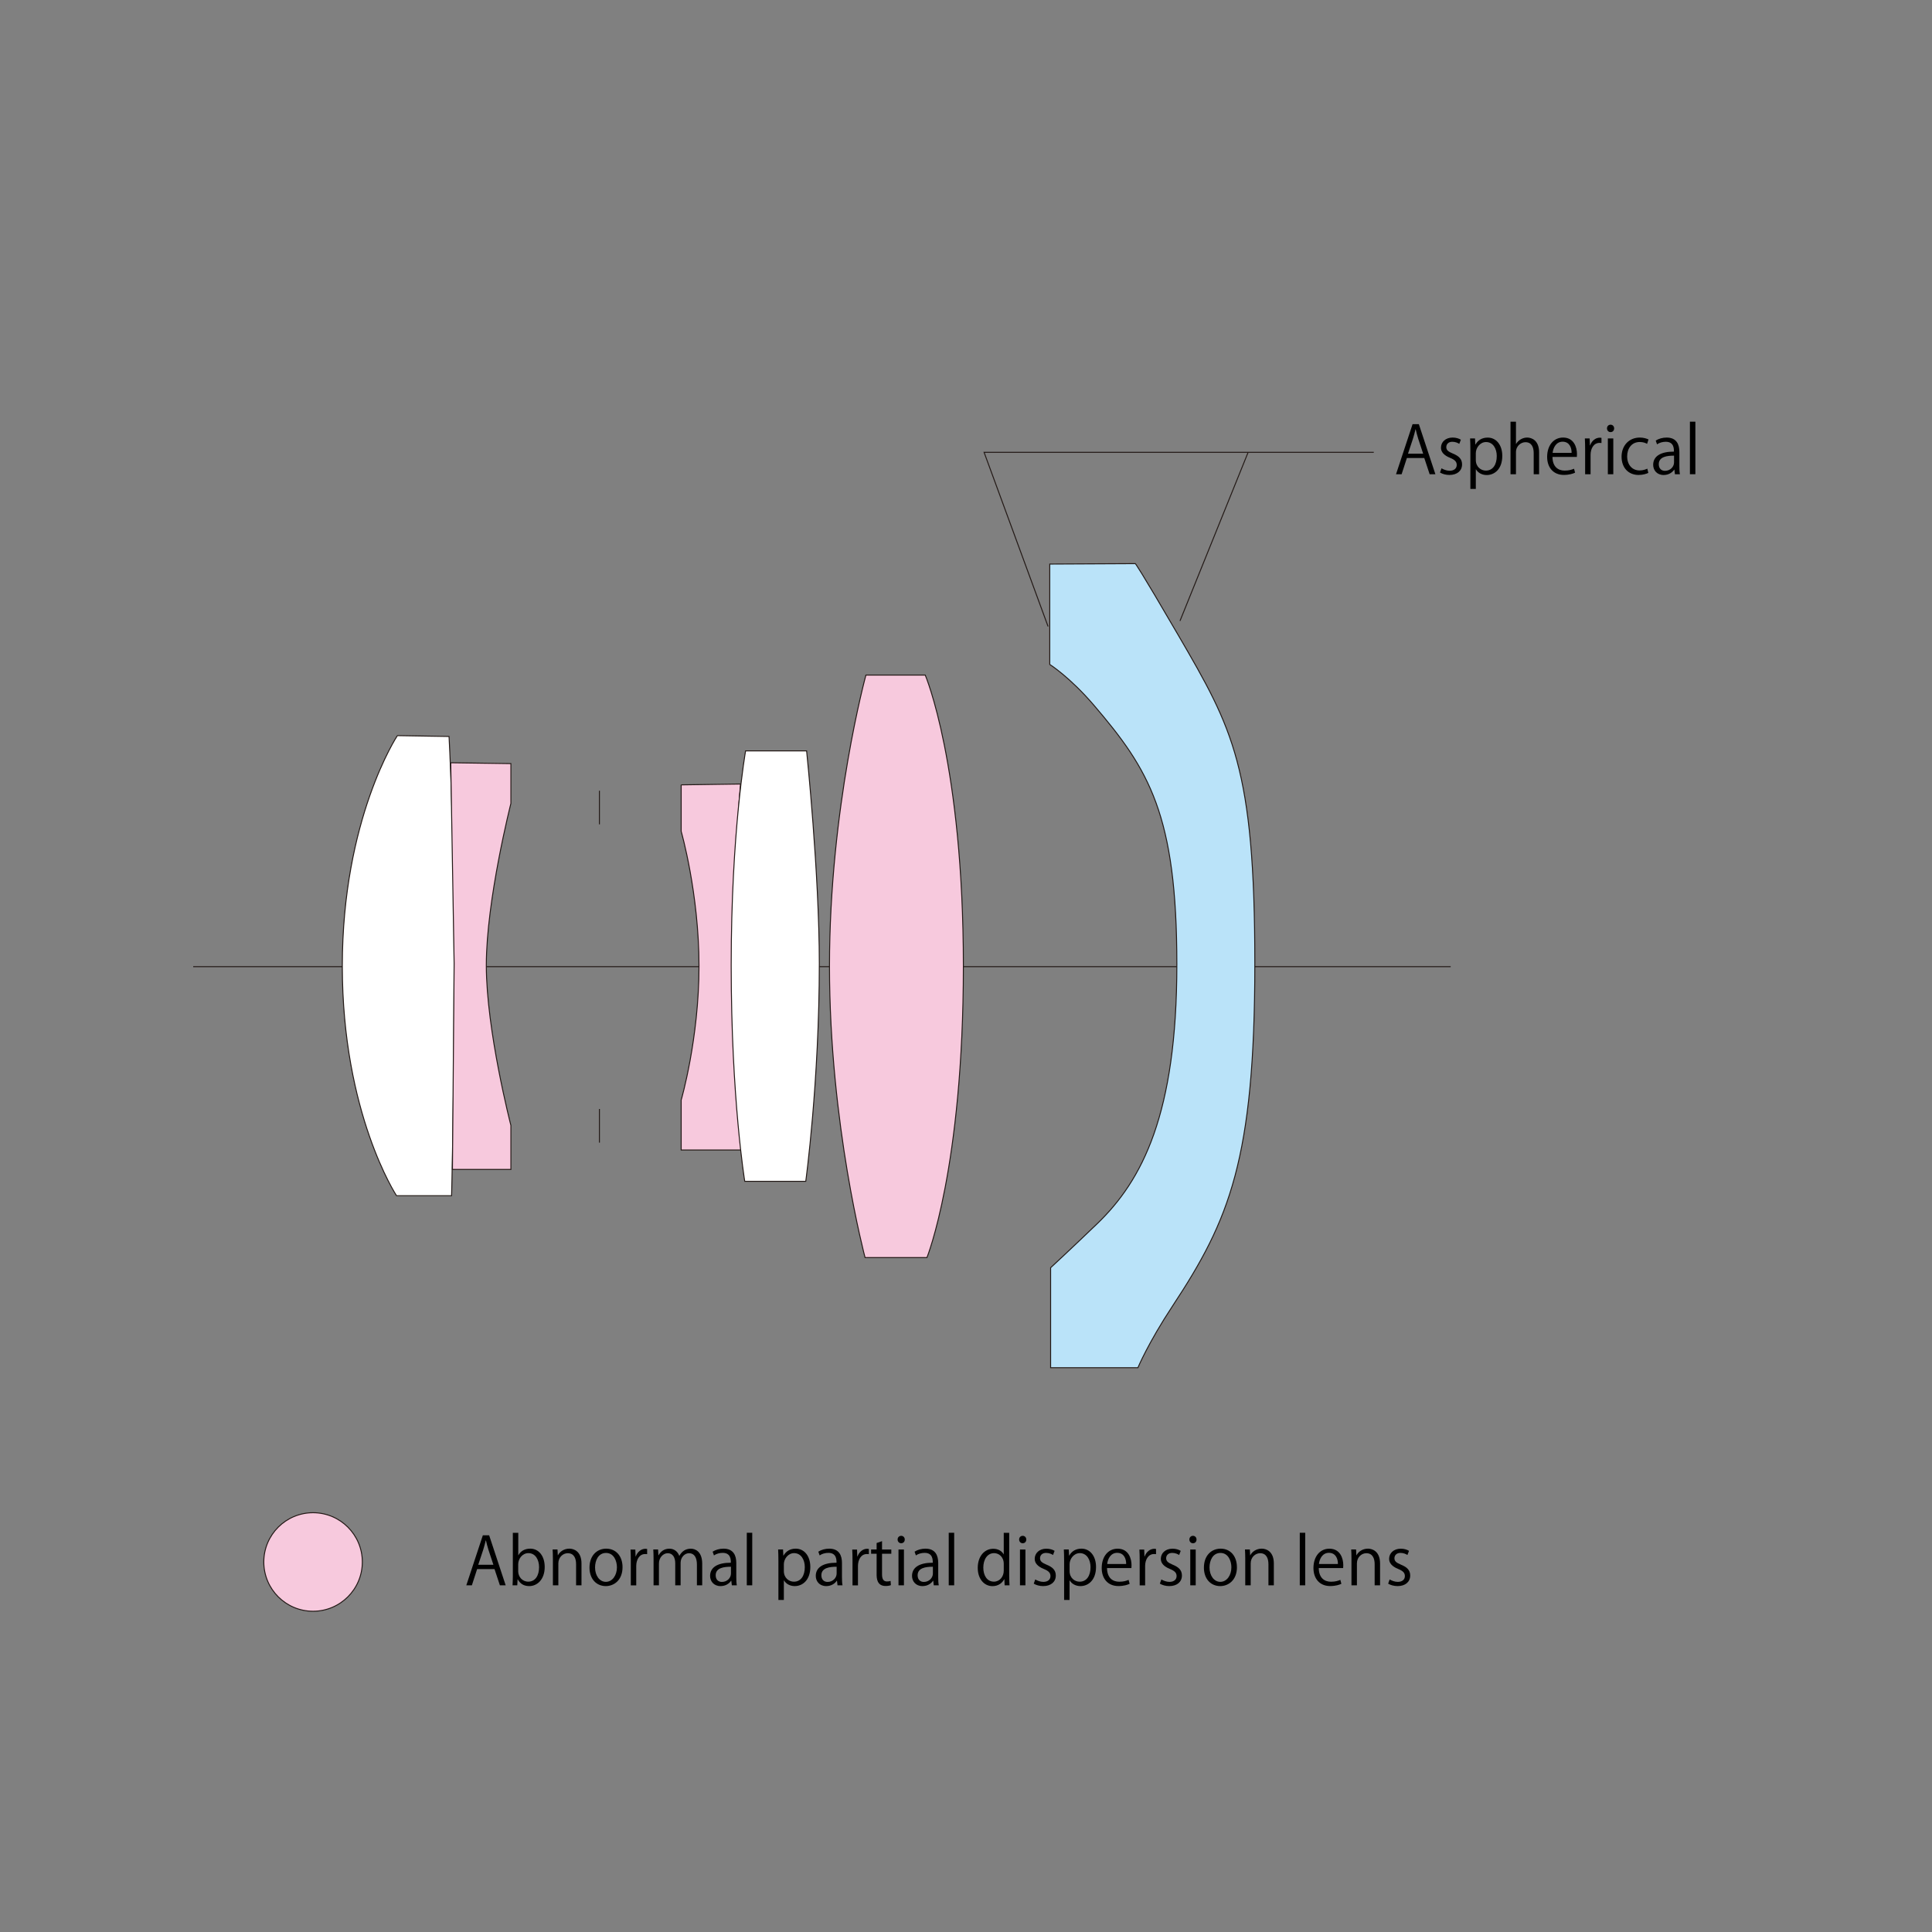 <?xml version="1.0" encoding="UTF-8"?>
<svg xmlns="http://www.w3.org/2000/svg" version="1.1" viewBox="0 0 500 500">
  <rect x="0" y="0" width="500" height="500" fill="#808080" stroke="none"/>
  <defs>
    <style>
      .cls-1 {
        fill: #fff;
      }

      .cls-2 {
        fill: #f7c9dd;
      }

      .cls-3 {
        fill: none;
        stroke: #221815;
        stroke-miterlimit: 10;
        stroke-width: .25px;
      }

      .cls-4 {
        display: none;
      }

      .cls-5 {
        fill: #221815;
      }

      .cls-6 {
        fill: #bae3f9;
      }
    </style>
  </defs>
  <!-- Generator: Adobe Illustrator 28.7.3, SVG Export Plug-In . SVG Version: 1.2.0 Build 164)  -->
  <g>
    <g id="_レイヤー_1" data-name="レイヤー_1">
      <line class="cls-3" x1="50" y1="250.17" x2="375.44" y2="250.17"/>
      <path class="cls-2" d="M93.77,404.24c0,7.04-5.71,12.75-12.75,12.75s-12.75-5.71-12.75-12.75,5.71-12.75,12.75-12.75,12.75,5.71,12.75,12.75"/>
      <path class="cls-3" d="M93.77,404.24c0,7.04-5.71,12.75-12.75,12.75s-12.75-5.71-12.75-12.75,5.71-12.75,12.75-12.75,12.75,5.71,12.75,12.75Z"/>
      <path class="cls-1" d="M102.84,190.38s-14.25,21.49-14.25,59.64,14.03,59.42,14.03,59.42h14.25s.66-24.78.66-60.08-1.32-58.76-1.32-58.76l-13.38-.22Z"/>
      <path class="cls-3" d="M102.84,190.38s-14.25,21.49-14.25,59.64,14.03,59.42,14.03,59.42h14.25s.66-24.78.66-60.08-1.32-58.76-1.32-58.76l-13.38-.22Z"/>
      <path class="cls-2" d="M116.65,197.4l.88,51.97-.44,53.28h15.13v-11.4s-6.36-24.56-6.36-41.44,6.36-41.88,6.36-41.88v-10.31l-15.57-.22Z"/>
      <path class="cls-3" d="M116.65,197.4l.88,51.97-.44,53.28h15.13v-11.4s-6.36-24.56-6.36-41.44,6.36-41.88,6.36-41.88v-10.31l-15.57-.22Z"/>
      <path class="cls-2" d="M176.29,203.1v12.06s4.61,16.01,4.61,34.87-4.61,34.65-4.61,34.65v12.94h15.79s-2.41-23.03-2.41-47.58,1.97-47.14,1.97-47.14l-15.35.22Z"/>
      <path class="cls-3" d="M176.29,203.1v12.06s4.61,16.01,4.61,34.87-4.61,34.65-4.61,34.65v12.94h15.79s-2.41-23.03-2.41-47.58,1.97-47.14,1.97-47.14l-15.35.22Z"/>
      <path class="cls-1" d="M192.96,194.33s-3.73,20.83-3.73,55.48,3.51,55.91,3.51,55.91h15.79s3.51-25.65,3.51-56.35c0-23.46-3.29-55.04-3.29-55.04h-15.79Z"/>
      <path class="cls-3" d="M192.96,194.33s-3.73,20.83-3.73,55.48,3.51,55.91,3.51,55.91h15.79s3.51-25.65,3.51-56.35c0-23.46-3.29-55.04-3.29-55.04h-15.79Z"/>
      <path class="cls-2" d="M224.1,174.71s-9.43,34.32-9.43,75.32,9.21,75.43,9.21,75.43h16.01s9.43-23.24,9.43-75.43-9.87-75.32-9.87-75.32h-15.35Z"/>
      <path class="cls-3" d="M224.1,174.71s-9.43,34.32-9.43,75.32,9.21,75.43,9.21,75.43h16.01s9.43-23.24,9.43-75.43-9.87-75.32-9.87-75.32h-15.35Z"/>
      <path class="cls-6" d="M271.68,145.98v25.98s5.19,3.27,11.4,10.53c14.25,16.66,21.49,28.29,21.49,67.1s-8.99,55.91-20.61,67.1c-6.88,6.62-12.06,11.4-12.06,11.4v25.87h22.59s2.63-6.36,8.99-16c14.66-22.24,21.27-37.9,21.27-88.59s-5.7-60.74-19.74-84.86c-10.37-17.82-11.18-18.64-11.18-18.64l-22.15.11Z"/>
      <path class="cls-3" d="M271.68,145.98v25.98s5.19,3.27,11.4,10.53c14.25,16.66,21.49,28.29,21.49,67.1s-8.99,55.91-20.61,67.1c-6.88,6.62-12.06,11.4-12.06,11.4v25.87h22.59s2.63-6.36,8.99-16c14.66-22.24,21.27-37.9,21.27-88.59s-5.7-60.74-19.74-84.86c-10.37-17.82-11.18-18.64-11.18-18.64l-22.15.11Z"/>
      <line class="cls-3" x1="155.13" y1="204.64" x2="155.13" y2="213.34"/>
      <line class="cls-3" x1="155.13" y1="287" x2="155.13" y2="295.71"/>
      <polyline class="cls-3" points="271.24 162.13 254.68 117.06 334.23 117.06 355.53 117.06"/>
      <line class="cls-3" x1="323" y1="117.09" x2="305.38" y2="160.69"/>
    </g>
    <g id="JPN" class="cls-4">
      <g>
        <path class="cls-5" d="M132,407.91h5.02v1.22h-18.43v-1.22h5.02v-2.52h-3.7v-1.22h3.7v-2.07h-2.77v-7.22h14.06v7.22h-2.5c-.04.12-.16.2-.41.24v1.83h3.78v1.22h-3.78v2.52ZM126.26,410.31c-.08.08-.22.12-.41.12-1.4.92-4.05,1.93-6.2,2.52-.2-.3-.61-.77-.9-1.04,2.14-.55,4.8-1.55,6.14-2.44l1.36.83ZM122.17,395.97v1.97h4.88v-1.97h-4.88ZM122.17,399v1.99h4.88v-1.99h-4.88ZM125.39,402.09c-.04.12-.14.2-.41.24v1.83h5.61v-2.07h-5.21ZM124.98,405.39v2.52h5.61v-2.52h-5.61ZM133.52,397.94v-1.97h-5.13v1.97h5.13ZM133.52,400.99v-1.99h-5.13v1.99h5.13ZM135.8,412.95c-1.44-.77-3.84-1.77-6.22-2.56l.9-.94c2.36.75,4.9,1.73,6.47,2.48l-1.14,1.02Z"/>
        <path class="cls-5" d="M155.24,394.85c-.1.14-.26.18-.43.16-.43.61-1.1,1.5-1.67,2.16h3.66v4.23h-1.34v-2.99h-14.5v2.99h-1.3v-4.23h3.34c-.37-.71-1.04-1.71-1.63-2.42l1.18-.51c.73.79,1.48,1.85,1.85,2.56l-.77.37h3.76v-3.15l1.77.12c-.02.14-.12.24-.39.29v2.75h3.68l-.61-.28c.59-.73,1.38-1.91,1.79-2.71l1.61.67ZM155.47,406.24v4.25c0,1.53-.75,1.53-4.07,1.53-.06-.37-.29-.83-.47-1.2.77.02,1.48.04,1.99.04,1.04,0,1.2,0,1.2-.37v-2.99h-5.35v5.45h-1.38v-5.45h-5.04v4.56h-1.32v-5.82h6.37v-1.71h-4.54v-4.52h10.8v4.52h-4.64c-.06.04-.14.06-.24.08v1.63h6.69ZM144.14,401.1v2.38h8.18v-2.38h-8.18Z"/>
        <path class="cls-5" d="M165.57,401.87c.47-1.06,1.02-2.77,1.3-3.93l1.57.45c-.04.12-.18.18-.43.2-.31,1-.81,2.46-1.28,3.48h3.03v1.26h-10.72v-1.26h7.16l-.63-.2ZM169.42,396.42v1.22h-9.84v-1.22h4.23v-2.38l1.73.1c-.02.14-.14.24-.41.29v1.99h4.29ZM160.45,412.95v-7.73h8.05v7.61h-1.32v-1.04h-5.43v1.16h-1.3ZM162.01,398.15c.47,1.04.85,2.42.98,3.32l-1.2.29c-.1-.9-.47-2.3-.89-3.36l1.12-.24ZM167.18,406.45h-5.43v4.13h5.43v-4.13ZM177.06,395.2l.9.45c-.02.1-.1.16-.18.2-.77,1.73-1.85,3.92-2.97,6.06,2.2,2.05,3.11,3.58,3.11,5.04,0,3.19-2.22,3.19-3.54,3.19-.3,0-.63,0-.94-.02-.02-.37-.2-.96-.47-1.34.45.04.88.06,1.26.06,1.36,0,2.34-.06,2.34-1.93,0-1.32-1-2.75-3.21-4.78,1-2.01,1.87-3.92,2.56-5.57h-4.05v16.37h-1.32v-17.67h6.25l.26-.06Z"/>
        <path class="cls-5" d="M186.99,395.08c-.08.14-.22.2-.49.18-1.42,3.21-3.78,6.22-6.37,8.05-.24-.26-.73-.73-1.08-.98,2.52-1.71,4.86-4.66,6.18-7.85l1.75.59ZM194.11,401.87l.33-.02.77.08c0,.14-.02.33-.02.49-.33,6.57-.63,8.93-1.34,9.7-.57.65-1.18.71-2.42.71-.69,0-1.57-.02-2.44-.08-.02-.41-.2-.98-.45-1.36,1.38.12,2.71.14,3.19.14.43,0,.67-.04.88-.26.53-.53.85-2.64,1.12-8.05h-5.59c-.55,3.91-1.69,7.85-7.14,9.8-.18-.35-.55-.87-.88-1.16,4.92-1.65,6.08-5.06,6.57-8.64h-4.37v-1.34h11.8ZM192.32,394.44c1.34,2.81,4.01,5.96,6.26,7.51-.37.29-.87.83-1.14,1.22-2.28-1.81-4.9-5.15-6.43-8.2l1.3-.53Z"/>
        <path class="cls-5" d="M207.33,395.08c-.08.14-.22.2-.49.18-1.42,3.21-3.78,6.22-6.37,8.05-.24-.26-.73-.73-1.08-.98,2.52-1.71,4.86-4.66,6.18-7.85l1.75.59ZM214.44,401.87l.33-.02.77.08c0,.14-.02.33-.02.49-.33,6.57-.63,8.93-1.34,9.7-.57.65-1.18.71-2.42.71-.69,0-1.57-.02-2.44-.08-.02-.41-.2-.98-.45-1.36,1.38.12,2.71.14,3.19.14.43,0,.67-.04.88-.26.53-.53.85-2.64,1.12-8.05h-5.59c-.55,3.91-1.69,7.85-7.14,9.8-.18-.35-.55-.87-.88-1.16,4.92-1.65,6.08-5.06,6.57-8.64h-4.37v-1.34h11.8ZM212.65,394.44c1.34,2.81,4.01,5.96,6.26,7.51-.37.29-.87.83-1.14,1.22-2.28-1.81-4.9-5.15-6.43-8.2l1.3-.53Z"/>
        <path class="cls-5" d="M238.93,399.16h-1.36c-.49,3.36-1.26,6.18-2.52,8.48,1.04,1.81,2.36,3.25,4.03,4.13-.3.29-.73.79-.98,1.18-1.59-.94-2.85-2.3-3.86-4.01-1.18,1.67-2.68,2.99-4.64,4.01-.14-.33-.51-.89-.75-1.16,2.01-1,3.52-2.4,4.66-4.21-.83-1.73-1.46-3.74-1.95-5.96-.39.89-.81,1.71-1.28,2.38-.24-.24-.71-.67-1.04-.88.33-.45.61-.98.9-1.57h-10.11v-1.18h2.46v-2.77h-2.12v-1.18h2.12v-2.42l1.67.1c-.02.14-.14.24-.39.29v2.03h2.81v-2.42l1.69.1c-.02.14-.12.24-.41.29v2.03h2.18v1.18h-2.18v2.77h2.34v1.06c.94-2.03,1.63-4.74,2.08-7.4l1.73.37c-.04.14-.16.22-.45.24-.2,1.08-.43,2.18-.71,3.23h6.1v1.28ZM228.82,402.99v8.46c0,1.38-.65,1.44-3.21,1.44-.06-.35-.24-.83-.41-1.16.47.02.92.02,1.26.02.98,0,1.08,0,1.08-.33v-2.03h-4.74v3.54h-1.28v-9.95h7.3ZM227.54,404.09h-4.74v1.57h4.74v-1.57ZM222.8,408.32h4.74v-1.59h-4.74v1.59ZM223.76,397.62v2.77h2.81v-2.77h-2.81ZM232.46,399.16l-.08.22c.43,2.46,1.04,4.76,1.91,6.73.92-1.93,1.51-4.25,1.89-6.96h-3.72Z"/>
        <path class="cls-5" d="M256.56,399.45c-.02.08-.08.18-.16.24-.29,5.88-.85,9.52-1.65,10.96-.81,1.46-2.08,1.49-2.67,1.49-.77,0-2.22-.18-3.62-.49.02-.41-.02-1.02-.06-1.42,1.53.33,3.09.49,3.56.49.73,0,1.14-.18,1.55-.96.63-1.22,1.12-4.62,1.32-9.19h-6.49c-1.04,4.86-3.05,8.85-6.71,11.63-.26-.26-.79-.67-1.16-.92,3.5-2.62,5.35-6.08,6.35-10.74h-5.61v-1.36h5.88c.24-1.42.39-2.75.49-4.45l2.01.18c-.02.2-.22.33-.51.37-.12,1.49-.24,2.62-.47,3.93h6.61l.3-.12,1.04.37ZM253.13,394.55c.92.81,2.01,2.2,2.56,3.13l-.81.57c-.51-.85-1.67-2.34-2.52-3.15l.77-.55ZM256.3,393.65c.89.85,2.03,2.2,2.58,3.11l-.83.57c-.51-.85-1.67-2.3-2.5-3.11l.75-.57Z"/>
        <path class="cls-5" d="M275.23,401.22c-.04.08-.14.16-.26.2-1.67,6.14-5.06,9.13-11.15,10.82-.18-.37-.57-.88-.85-1.18,5.53-1.38,8.97-4.23,10.25-8.95h-13.46v-1.38h14.08l.2-.12,1.2.61ZM273.32,396.87h-11.59v-1.34h11.59v1.34Z"/>
        <path class="cls-5" d="M290.24,396.7c-.04.1-.14.18-.26.22-1.1,2.58-2.4,4.82-4.07,7,2.22,1.77,5.55,4.8,7.44,6.9l-1.24,1.08c-1.79-2.08-5.06-5.17-7.14-6.83-1.79,2.18-4.88,5.15-7.83,6.83-.22-.31-.71-.81-1.06-1.1,5.63-3.09,10.09-8.87,11.92-13.28h-9.99v-1.38h10.78l.26-.1,1.18.67Z"/>
      </g>
      <g>
        <path d="M369.07,117.95l.05,1-1.82.36c-.54,1.84-1.75,3.81-4.42,5.05-.19-.27-.56-.65-.83-.88,2.23-.94,3.37-2.45,3.94-3.91-1.5.29-2.89.54-3.91.73-.02.15-.12.22-.24.25l-.46-1.31c1.29-.19,3.08-.48,4.96-.8.15-.73.2-1.41.2-1.94v-.53h-4.33v-1.07h4.33v-2.77h-4.56v-1.07h4.56v-2.6l1.46.08c-.02.12-.12.22-.34.24v7.73c0,.51-.03,1.09-.14,1.7l1.53-.27ZM377.13,118.85v1.09h-5.32v4.23h-1.14v-15.71l1.48.08c-.02.14-.12.2-.34.24v2.28h5.01v1.07h-5.01v2.77h4.69v1.07h-4.69v2.87h5.32Z"/>
        <path d="M381.77,119.73c.75-.22,1.51-.46,2.28-.7l.14,1c-1.96.65-4.01,1.31-5.3,1.72-.02.14-.1.22-.22.27l-.42-1.27c.66-.19,1.51-.43,2.43-.7v-4.27h-1.99v-1.07h1.99v-3.76h-2.23v-1.07h5.68v1.07h-2.35v3.76h2.01v1.07h-2.01v3.94ZM382.71,121.37c1.16-.65,2.89-1.77,4.54-2.84l.36.94c-1.45,1.02-3.01,2.07-4.01,2.74.02.14-.05.25-.14.31l-.75-1.14ZM389.34,112.54v.56c.68,4.45,2.01,6.92,5.15,9.03-.27.19-.59.56-.73.87-2.23-1.58-3.57-3.31-4.42-5.69v5.39c0,1.38-.7,1.5-3.28,1.5-.07-.31-.25-.8-.41-1.1.44.02.85.02,1.19.02,1.33,0,1.39,0,1.39-.39v-10.17h-4.54v-1.07h4.54v-3.09l1.44.08c-.02.14-.12.2-.34.24v2.77h4.93v1.07h-4.93ZM385.04,113.72c.8.95,1.67,2.28,2.01,3.15l-.93.49c-.34-.88-1.17-2.24-1.97-3.23l.9-.41ZM391.22,108.55c.94.51,2.07,1.29,2.62,1.89l-.68.71c-.53-.6-1.63-1.43-2.57-1.96l.63-.65ZM394.2,114.21c-.07.08-.2.12-.37.12-.56.87-1.56,2.16-2.31,2.97-.02,0-.8-.51-.8-.51.73-.83,1.73-2.26,2.29-3.26l1.19.68Z"/>
        <path d="M410.91,110.66h-7.05s-.08.02-.15.02c-.15.65-.39,1.51-.63,2.26h7.05v11.24h-1.16v-.92h-11.3v.92h-1.12v-11.24h5.37c.19-.68.39-1.55.54-2.28h-6.77v-1.09h15.21v1.09ZM397.67,114.01v8.18h2.82v-8.18h-2.82ZM404.91,116.05v-2.04h-3.37v2.04h3.37ZM404.91,119.07v-2.07h-3.37v2.07h3.37ZM401.54,120.02v2.16h3.37v-2.16h-3.37ZM408.97,122.18v-8.18h-3.01v8.18h3.01Z"/>
      </g>
    </g>
    <g id="ENG">
      <g>
        <path d="M130.87,410.28h-1.5l-1.39-4.2h-4.5l-1.36,4.2h-1.44l4.28-12.95h1.63l4.28,12.95ZM127.69,404.96l-1.27-3.84c-.27-.88-.49-1.7-.66-2.46h-.05c-.17.78-.41,1.6-.65,2.41l-1.29,3.89h3.93Z"/>
        <path d="M134.15,402.51c.58-1.07,1.63-1.72,3.08-1.72,2.19,0,3.74,1.89,3.74,4.74,0,3.37-2.06,4.95-3.98,4.95-1.34,0-2.33-.54-2.99-1.73h-.05l-.08,1.53h-1.22c.03-.61.07-1.55.07-2.29v-11.3h1.41v5.83h.03ZM134.11,406.66c0,1.38,1.04,2.67,2.6,2.67,1.8,0,2.8-1.55,2.8-3.74,0-1.94-.95-3.64-2.75-3.64-1.61,0-2.65,1.51-2.65,2.87v1.83Z"/>
        <path d="M150.5,410.28h-1.41v-5.47c0-1.51-.54-2.84-2.16-2.84-1.21,0-2.43,1.02-2.43,2.63v5.68h-1.41v-6.88c0-.95-.03-1.65-.07-2.4h1.26l.08,1.51h.03c.46-.9,1.53-1.72,2.97-1.72,1.16,0,3.13.7,3.13,3.84v5.64Z"/>
        <path d="M161.11,405.57c0,3.45-2.28,4.91-4.33,4.91-2.38,0-4.22-1.79-4.22-4.78,0-3.16,1.97-4.91,4.33-4.91,2.53,0,4.22,1.94,4.22,4.78ZM156.84,401.9c-2.01,0-2.84,1.97-2.84,3.76,0,2.06,1.14,3.72,2.8,3.72s2.86-1.67,2.86-3.76c0-1.65-.8-3.72-2.82-3.72Z"/>
        <path d="M167.48,402.21c-.15-.02-.31-.03-.51-.03-1.53,0-2.31,1.51-2.31,3.08v5.03h-1.41v-6.49c0-.99-.02-1.89-.07-2.77h1.24l.07,1.78h.05c.41-1.16,1.38-1.99,2.52-1.99.15,0,.27.03.42.05v1.34Z"/>
        <path d="M181.75,410.28h-1.39v-5.35c0-1.8-.65-2.96-2.04-2.96-1.14,0-2.18,1.07-2.18,2.48v5.83h-1.39v-5.71c0-1.48-.63-2.6-1.94-2.6-1.21,0-2.28,1.19-2.28,2.63v5.68h-1.39v-6.88c0-.95-.03-1.63-.07-2.4h1.24l.08,1.5h.05c.51-.9,1.36-1.7,2.82-1.7,1.21,0,2.14.75,2.53,1.85h.03c.61-1.11,1.55-1.85,2.97-1.85,1.14,0,2.94.73,2.94,3.91v5.58Z"/>
        <path d="M190.55,408.07c0,.76.02,1.56.14,2.21h-1.29l-.14-1.19h-.05c-.48.73-1.43,1.39-2.74,1.39-1.77,0-2.7-1.29-2.7-2.63,0-2.23,1.94-3.43,5.37-3.42,0-.78,0-2.55-2.11-2.55-.8,0-1.63.22-2.26.66l-.34-.97c.75-.49,1.79-.78,2.82-.78,2.62,0,3.3,1.85,3.3,3.69v3.59ZM189.16,405.47c-1.75,0-3.94.25-3.94,2.21,0,1.19.75,1.72,1.6,1.72,1.38,0,2.35-1.05,2.35-2.18v-1.75Z"/>
        <path d="M194.68,410.28h-1.41v-13.6h1.41v13.6Z"/>
        <path d="M202.78,402.58c.65-1.14,1.72-1.79,3.16-1.79,2.19,0,3.77,1.89,3.77,4.73,0,3.4-1.99,4.96-4.03,4.96-1.22,0-2.24-.56-2.79-1.48h-.03v5.07h-1.41v-10.08c0-1.21-.03-2.14-.07-2.99h1.27l.08,1.58h.03ZM202.86,406.59c0,1.8,1.34,2.75,2.6,2.75,1.82,0,2.82-1.56,2.82-3.77,0-1.92-.97-3.62-2.77-3.62-1.58,0-2.65,1.53-2.65,2.87v1.77Z"/>
        <path d="M217.9,408.07c0,.76.02,1.56.14,2.21h-1.29l-.14-1.19h-.05c-.48.73-1.43,1.39-2.74,1.39-1.77,0-2.7-1.29-2.7-2.63,0-2.23,1.94-3.43,5.37-3.42,0-.78,0-2.55-2.11-2.55-.8,0-1.63.22-2.26.66l-.34-.97c.75-.49,1.79-.78,2.82-.78,2.62,0,3.3,1.85,3.3,3.69v3.59ZM216.51,405.47c-1.75,0-3.94.25-3.94,2.21,0,1.19.75,1.72,1.6,1.72,1.38,0,2.35-1.05,2.35-2.18v-1.75Z"/>
        <path d="M224.86,402.21c-.15-.02-.31-.03-.51-.03-1.53,0-2.31,1.51-2.31,3.08v5.03h-1.41v-6.49c0-.99-.02-1.89-.07-2.77h1.24l.07,1.78h.05c.41-1.16,1.38-1.99,2.52-1.99.15,0,.27.03.42.05v1.34Z"/>
        <path d="M226.88,399.33l1.39-.48v2.16h2.4v1.1h-2.4v5.35c0,1.17.36,1.82,1.26,1.82.42,0,.71-.05.95-.14l.08,1.09c-.31.14-.78.22-1.38.22-2.24,0-2.31-2.04-2.31-3.03v-5.32h-1.43v-1.1h1.43v-1.68Z"/>
        <path d="M233.22,399.39c-.54,0-.92-.43-.92-.97s.39-.95.93-.95.92.42.92.95c0,.6-.39.97-.93.97ZM233.94,410.28h-1.41v-9.26h1.41v9.26Z"/>
        <path d="M242.81,408.07c0,.76.02,1.56.14,2.21h-1.29l-.14-1.19h-.05c-.48.73-1.43,1.39-2.74,1.39-1.77,0-2.7-1.29-2.7-2.63,0-2.23,1.94-3.43,5.37-3.42,0-.78,0-2.55-2.11-2.55-.8,0-1.63.22-2.26.66l-.34-.97c.75-.49,1.79-.78,2.82-.78,2.62,0,3.3,1.85,3.3,3.69v3.59ZM241.42,405.47c-1.75,0-3.94.25-3.94,2.21,0,1.19.75,1.72,1.6,1.72,1.38,0,2.35-1.05,2.35-2.18v-1.75Z"/>
        <path d="M246.94,410.28h-1.41v-13.6h1.41v13.6Z"/>
        <path d="M261.19,407.99c0,.75.03,1.67.07,2.29h-1.26l-.07-1.58h-.05c-.48.97-1.53,1.79-3.03,1.79-2.14,0-3.81-1.85-3.81-4.71,0-3.13,1.84-4.96,4-4.96,1.36,0,2.28.66,2.7,1.43h.03v-5.56h1.41v11.3ZM259.77,404.72c0-1.85-1.31-2.77-2.5-2.77-1.75,0-2.79,1.63-2.79,3.76,0,1.95.92,3.62,2.74,3.62,1.53,0,2.55-1.34,2.55-2.82v-1.79Z"/>
        <path d="M264.67,399.39c-.54,0-.92-.43-.92-.97s.39-.95.93-.95.92.42.92.95c0,.6-.39.97-.93.97ZM265.38,410.28h-1.41v-9.26h1.41v9.26Z"/>
        <path d="M272.52,402.43c-.34-.22-.97-.54-1.8-.54-1.02,0-1.56.63-1.56,1.38,0,.8.53,1.17,1.72,1.68,1.5.61,2.36,1.39,2.36,2.79,0,1.65-1.26,2.74-3.28,2.74-.92,0-1.8-.25-2.43-.63l.39-1.09c.49.29,1.29.63,2.09.63,1.24,0,1.85-.66,1.85-1.5s-.49-1.34-1.72-1.84c-1.56-.63-2.36-1.5-2.36-2.62,0-1.44,1.16-2.63,3.03-2.63.88,0,1.63.25,2.12.56l-.41,1.07Z"/>
        <path d="M276.72,402.58c.65-1.14,1.72-1.79,3.16-1.79,2.19,0,3.77,1.89,3.77,4.73,0,3.4-1.99,4.96-4.03,4.96-1.22,0-2.24-.56-2.79-1.48h-.03v5.07h-1.41v-10.08c0-1.21-.03-2.14-.07-2.99h1.27l.08,1.58h.03ZM276.81,406.59c0,1.8,1.34,2.75,2.6,2.75,1.82,0,2.82-1.56,2.82-3.77,0-1.92-.97-3.62-2.77-3.62-1.58,0-2.65,1.53-2.65,2.87v1.77Z"/>
        <path d="M292.35,409.89c-.53.25-1.5.58-2.91.58-2.7,0-4.32-1.9-4.32-4.67,0-2.91,1.63-5,4.13-5,2.86,0,3.59,2.62,3.59,4.23,0,.32-.02.56-.03.78h-6.31c.02,2.57,1.48,3.54,3.15,3.54,1.16,0,1.85-.24,2.43-.48l.27,1.02ZM291.45,404.76c.02-1.26-.51-2.89-2.33-2.89-1.7,0-2.45,1.61-2.58,2.89h4.91Z"/>
        <path d="M299.18,402.21c-.15-.02-.31-.03-.51-.03-1.53,0-2.31,1.51-2.31,3.08v5.03h-1.41v-6.49c0-.99-.02-1.89-.07-2.77h1.24l.07,1.78h.05c.41-1.16,1.38-1.99,2.52-1.99.15,0,.27.03.42.05v1.34Z"/>
        <path d="M305.16,402.43c-.34-.22-.97-.54-1.8-.54-1.02,0-1.56.63-1.56,1.38,0,.8.53,1.17,1.72,1.68,1.5.61,2.36,1.39,2.36,2.79,0,1.65-1.26,2.74-3.28,2.74-.92,0-1.8-.25-2.43-.63l.39-1.09c.49.29,1.29.63,2.09.63,1.24,0,1.85-.66,1.85-1.5s-.49-1.34-1.72-1.84c-1.56-.63-2.36-1.5-2.36-2.62,0-1.44,1.16-2.63,3.03-2.63.88,0,1.63.25,2.12.56l-.41,1.07Z"/>
        <path d="M308.73,399.39c-.54,0-.92-.43-.92-.97s.39-.95.93-.95.92.42.92.95c0,.6-.39.97-.93.97ZM309.45,410.28h-1.41v-9.26h1.41v9.26Z"/>
        <path d="M320.12,405.57c0,3.45-2.28,4.91-4.33,4.91-2.38,0-4.22-1.79-4.22-4.78,0-3.16,1.97-4.91,4.33-4.91,2.53,0,4.21,1.94,4.21,4.78ZM315.86,401.9c-2.01,0-2.84,1.97-2.84,3.76,0,2.06,1.14,3.72,2.8,3.72s2.86-1.67,2.86-3.76c0-1.65-.8-3.72-2.82-3.72Z"/>
        <path d="M329.68,410.28h-1.41v-5.47c0-1.51-.54-2.84-2.16-2.84-1.21,0-2.43,1.02-2.43,2.63v5.68h-1.41v-6.88c0-.95-.03-1.65-.07-2.4h1.26l.08,1.51h.03c.46-.9,1.53-1.72,2.97-1.72,1.16,0,3.13.7,3.13,3.84v5.64Z"/>
        <path d="M337.79,410.28h-1.41v-13.6h1.41v13.6Z"/>
        <path d="M347.15,409.89c-.53.25-1.5.58-2.91.58-2.7,0-4.32-1.9-4.32-4.67,0-2.91,1.63-5,4.13-5,2.86,0,3.59,2.62,3.59,4.23,0,.32-.02.56-.03.78h-6.31c.02,2.57,1.48,3.54,3.15,3.54,1.16,0,1.85-.24,2.43-.48l.27,1.02ZM346.25,404.76c.02-1.26-.51-2.89-2.33-2.89-1.7,0-2.45,1.61-2.58,2.89h4.91Z"/>
        <path d="M357.17,410.28h-1.41v-5.47c0-1.51-.54-2.84-2.16-2.84-1.21,0-2.43,1.02-2.43,2.63v5.68h-1.41v-6.88c0-.95-.03-1.65-.07-2.4h1.26l.08,1.51h.03c.46-.9,1.53-1.72,2.97-1.72,1.16,0,3.13.7,3.13,3.84v5.64Z"/>
        <path d="M364.24,402.43c-.34-.22-.97-.54-1.8-.54-1.02,0-1.56.63-1.56,1.38,0,.8.53,1.17,1.72,1.68,1.5.61,2.36,1.39,2.36,2.79,0,1.65-1.26,2.74-3.28,2.74-.92,0-1.8-.25-2.43-.63l.39-1.09c.49.29,1.29.63,2.09.63,1.24,0,1.85-.66,1.85-1.5s-.49-1.34-1.72-1.84c-1.56-.63-2.36-1.5-2.36-2.62,0-1.44,1.16-2.63,3.03-2.63.88,0,1.63.25,2.12.56l-.41,1.07Z"/>
      </g>
      <g>
        <path d="M371.49,122.73h-1.5l-1.39-4.2h-4.5l-1.36,4.2h-1.45l4.28-12.95h1.63l4.28,12.95ZM368.31,117.41l-1.27-3.84c-.27-.88-.49-1.7-.66-2.46h-.05c-.17.78-.41,1.6-.65,2.41l-1.29,3.89h3.93Z"/>
        <path d="M377.66,114.87c-.34-.22-.97-.54-1.8-.54-1.02,0-1.56.63-1.56,1.38,0,.8.53,1.17,1.72,1.68,1.5.61,2.36,1.39,2.36,2.79,0,1.65-1.26,2.74-3.28,2.74-.92,0-1.8-.25-2.43-.63l.39-1.09c.49.29,1.29.63,2.09.63,1.24,0,1.85-.66,1.85-1.5s-.49-1.34-1.72-1.84c-1.56-.63-2.36-1.5-2.36-2.62,0-1.45,1.16-2.63,3.03-2.63.88,0,1.63.25,2.12.56l-.41,1.07Z"/>
        <path d="M381.86,115.03c.65-1.14,1.72-1.78,3.16-1.78,2.19,0,3.77,1.89,3.77,4.73,0,3.4-1.99,4.96-4.03,4.96-1.22,0-2.24-.56-2.79-1.48h-.03v5.07h-1.41v-10.08c0-1.21-.03-2.14-.07-2.99h1.27l.08,1.58h.03ZM381.94,119.04c0,1.8,1.34,2.75,2.6,2.75,1.82,0,2.82-1.56,2.82-3.77,0-1.92-.97-3.62-2.77-3.62-1.58,0-2.65,1.53-2.65,2.87v1.77Z"/>
        <path d="M398.33,122.73h-1.41v-5.47c0-1.51-.54-2.82-2.14-2.82-1.09,0-2.45.9-2.45,2.6v5.69h-1.41v-13.6h1.41v5.76h.03c.61-1.02,1.73-1.65,2.87-1.65s3.09.7,3.09,3.84v5.64Z"/>
        <path d="M407.63,122.33c-.53.25-1.5.58-2.91.58-2.7,0-4.32-1.9-4.32-4.67,0-2.91,1.63-5,4.13-5,2.86,0,3.59,2.62,3.59,4.23,0,.32-.02.56-.03.78h-6.31c.02,2.57,1.48,3.54,3.15,3.54,1.16,0,1.85-.24,2.43-.48l.27,1.02ZM406.73,117.2c.02-1.26-.51-2.89-2.33-2.89-1.7,0-2.45,1.61-2.58,2.89h4.91Z"/>
        <path d="M414.46,114.65c-.15-.02-.31-.03-.51-.03-1.53,0-2.31,1.51-2.31,3.08v5.03h-1.41v-6.49c0-.99-.02-1.89-.07-2.77h1.24l.07,1.79h.05c.41-1.16,1.38-1.99,2.52-1.99.15,0,.27.03.42.05v1.34Z"/>
        <path d="M416.81,111.83c-.54,0-.92-.42-.92-.97s.39-.95.93-.95.92.43.92.95c0,.59-.39.97-.93.97ZM417.52,122.73h-1.41v-9.26h1.41v9.26Z"/>
        <path d="M426.58,122.39c-.41.2-1.33.53-2.52.53-2.65,0-4.4-1.89-4.4-4.73s1.89-4.95,4.74-4.95c1.04,0,1.87.31,2.23.49l-.36,1.14c-.39-.22-1-.48-1.9-.48-2.14,0-3.26,1.72-3.26,3.71,0,2.24,1.34,3.65,3.21,3.65.92,0,1.55-.26,2.01-.46l.25,1.09Z"/>
        <path d="M434.62,120.52c0,.77.02,1.56.14,2.21h-1.29l-.14-1.19h-.05c-.48.73-1.43,1.39-2.74,1.39-1.77,0-2.7-1.29-2.7-2.63,0-2.23,1.94-3.43,5.37-3.42,0-.78,0-2.55-2.11-2.55-.8,0-1.63.22-2.26.66l-.34-.97c.75-.49,1.79-.78,2.82-.78,2.62,0,3.3,1.85,3.3,3.69v3.59ZM433.23,117.92c-1.75,0-3.94.25-3.94,2.21,0,1.19.75,1.72,1.6,1.72,1.38,0,2.35-1.05,2.35-2.18v-1.75Z"/>
        <path d="M438.76,122.73h-1.41v-13.6h1.41v13.6Z"/>
      </g>
    </g>
  </g>
</svg>